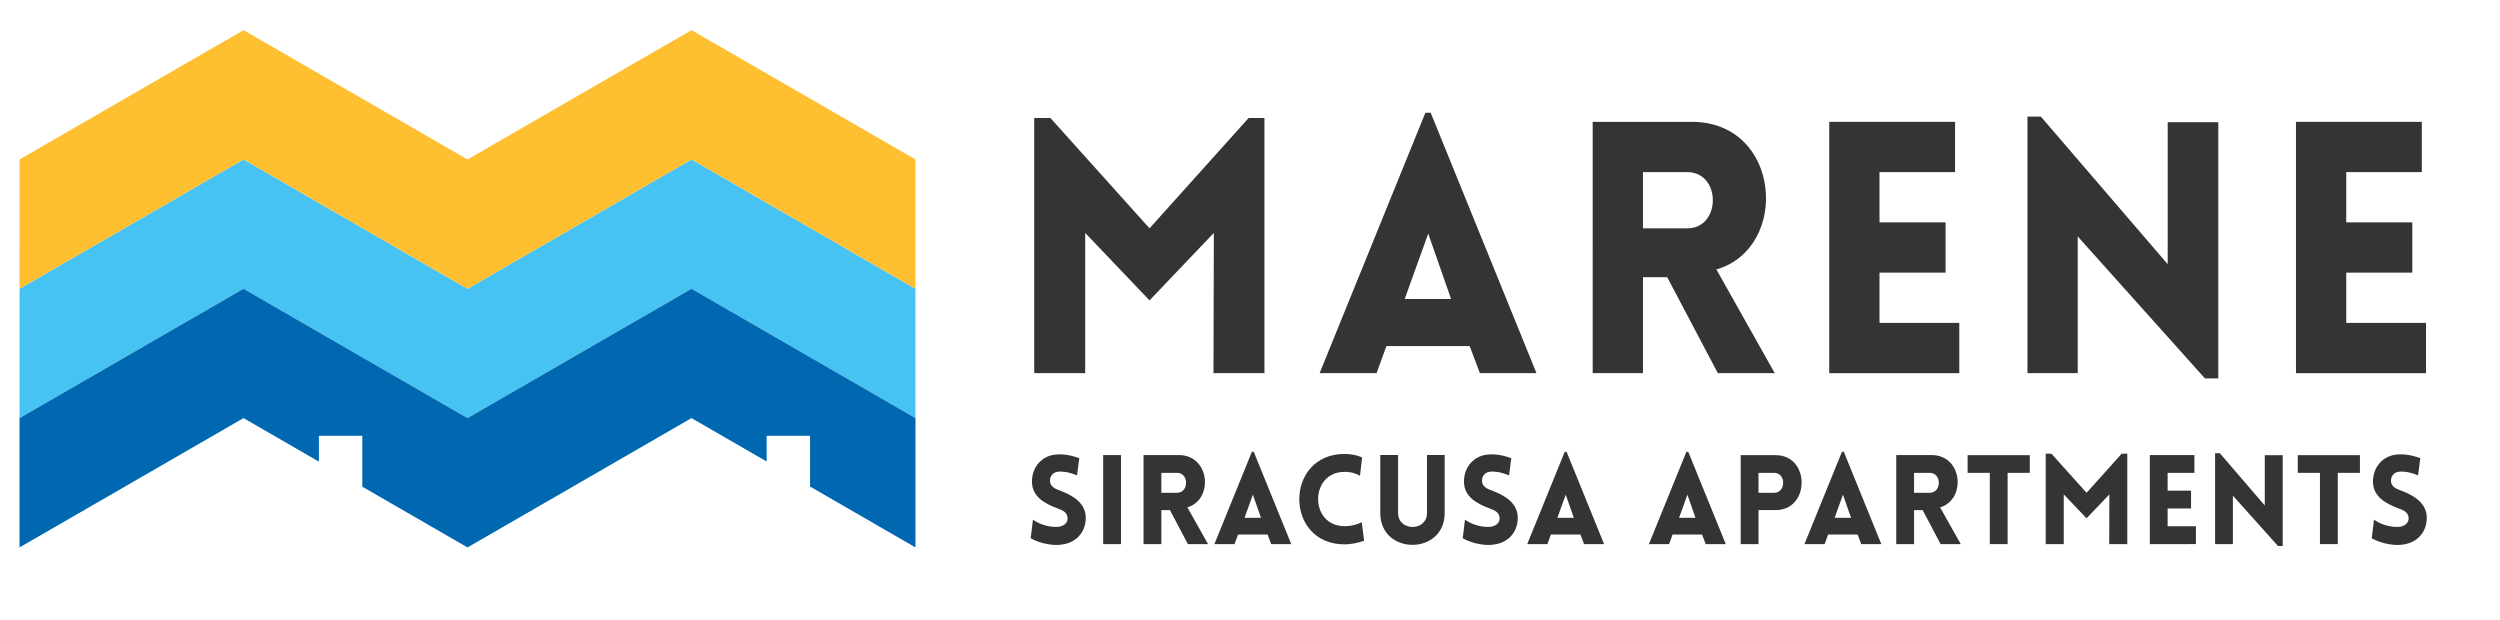 <?xml version="1.0" encoding="utf-8"?>
<!-- Generator: Adobe Illustrator 16.0.0, SVG Export Plug-In . SVG Version: 6.00 Build 0)  -->
<!DOCTYPE svg PUBLIC "-//W3C//DTD SVG 1.1//EN" "http://www.w3.org/Graphics/SVG/1.1/DTD/svg11.dtd">
<svg version="1.1" id="Livello_1" xmlns="http://www.w3.org/2000/svg" xmlns:xlink="http://www.w3.org/1999/xlink" x="0px" y="0px"
	 width="384.333px" height="95.333px" viewBox="0 0 384.333 95.333" enable-background="new 0 0 384.333 95.333"
	 xml:space="preserve">
<g id="Livello_1_1_" display="none">
	<g display="inline">
		<path fill="#FD8200" d="M85.333,72.209l1.924-3.455l0.009-0.014c0-0.009,0-0.015,0.011-0.023c0.016-0.035,0.034-0.067,0.06-0.12
			l22.003-39.599c1.059-1.906,3.067-3.095,5.244-3.095h11.577c1.416,0,2.309,1.527,1.622,2.757l-8.206,14.77l-4.819,8.688
			l-2.297,4.139l-8.864,15.955H85.333V72.209z"/>
		<path fill="#42A9E2" d="M106.914,72.209l1.924-3.455l0.012-0.014c0-0.009,0-0.015,0.009-0.023c0.015-0.035,0.031-0.067,0.06-0.12
			l22.002-39.599c1.058-1.906,3.069-3.095,5.246-3.095h11.576c1.415,0,2.308,1.527,1.623,2.757l-8.205,14.77l-4.821,8.688
			l-2.297,4.139l-8.864,15.955h-18.265V72.209z"/>
		<path fill="#0068B1" d="M128.496,72.209l1.924-3.455l0.01-0.014c0-0.009,0-0.015,0.01-0.023c0.014-0.035,0.033-0.067,0.06-0.12
			l22-39.599c1.059-1.906,3.069-3.095,5.246-3.095h11.576c1.416,0,2.309,1.527,1.625,2.757l-8.205,14.77l-4.821,8.688l-2.299,4.139
			l-8.864,15.955h-18.262V72.209z"/>
		<path fill="#0068B1" d="M169.466,52.118l1.812,3.262h18.269l-14.661-26.38c-1.056-1.906-3.069-3.095-5.244-3.095h-11.576
			c-1.416,0-2.308,1.527-1.624,2.757l8.204,14.77L169.466,52.118z"/>
		<rect x="160.573" y="66.2" fill="#0068B1" width="5.966" height="6.012"/>
	</g>
	<g display="inline">
		<path fill="#343333" d="M234.125,26.216c0.545,0.157,0.987,0.465,1.332,0.923c0.344,0.443,0.516,0.952,0.516,1.524v25.798
			c0,0.701-0.243,1.297-0.729,1.783c-0.502,0.5-1.104,0.748-1.805,0.748s-1.302-0.248-1.807-0.748
			c-0.485-0.486-0.729-1.082-0.729-1.783V37.763l-8.011,13.221v0.022l-0.021,0.02l-0.021,0.023l-0.021,0.02
			c-0.041,0.072-0.07,0.124-0.084,0.152l-0.065,0.086c-0.058,0.059-0.093,0.092-0.106,0.105s-0.041,0.043-0.086,0.086
			c-0.043,0.043-0.072,0.07-0.085,0.086c-0.028,0.028-0.071,0.065-0.129,0.108l-0.065,0.063c-0.043,0.027-0.094,0.057-0.147,0.084
			c0,0.015-0.009,0.022-0.022,0.022l-0.021,0.021h-0.023c-0.029,0.029-0.08,0.059-0.147,0.086c-0.06,0.027-0.08,0.045-0.065,0.045
			c-0.015,0-0.058,0.013-0.13,0.041c-0.329,0.145-0.672,0.21-1.03,0.195h-0.043c0.029,0,0-0.01-0.086-0.023
			c-0.187-0.014-0.373-0.049-0.558-0.105c-0.071-0.014-0.101-0.021-0.086-0.021c0.028,0.014,0,0.009-0.085-0.02
			c-0.071-0.029-0.123-0.054-0.151-0.065c0.015,0,0-0.017-0.043-0.045c-0.071-0.027-0.128-0.058-0.171-0.085h-0.02l-0.023-0.021
			l-0.02-0.021c-0.061-0.028-0.109-0.063-0.151-0.105c0,0.014-0.022,0-0.065-0.043c-0.059-0.043-0.102-0.08-0.129-0.109
			c-0.015-0.015-0.044-0.043-0.086-0.086c-0.043-0.041-0.072-0.072-0.086-0.084c-0.015-0.029-0.048-0.063-0.105-0.106
			c-0.028-0.042-0.043-0.072-0.043-0.086c-0.028-0.028-0.065-0.08-0.108-0.152l-0.021-0.021c0-0.014-0.008-0.022-0.022-0.022v-0.021
			c0-0.014-0.005-0.021-0.021-0.021l-7.99-13.221v16.699c0,0.699-0.248,1.295-0.75,1.783c-0.504,0.5-1.104,0.748-1.805,0.748
			c-0.701,0-1.297-0.248-1.783-0.748c-0.5-0.488-0.75-1.084-0.75-1.783v-25.8c0-0.572,0.172-1.081,0.516-1.524
			c0.343-0.458,0.793-0.766,1.354-0.923c0.545-0.143,1.08-0.114,1.608,0.086c0.528,0.214,0.947,0.565,1.248,1.051l10.565,17.449
			l10.565-17.449c0.286-0.486,0.692-0.837,1.224-1.051c0.53-0.2,0.795-0.301,0.795-0.301S233.568,26.073,234.125,26.216z"/>
		<path fill="#343333" d="M243.856,56.801c-0.645-0.27-1.104-0.729-1.374-1.373c-0.257-0.645-0.257-1.288,0-1.932l2.729-6.548
			v-0.021l7.904-19.06c0.023-0.072,0.062-0.143,0.104-0.215l0.044-0.107c0.042-0.058,0.071-0.094,0.085-0.107
			c0-0.015,0.023-0.05,0.066-0.107c0.043-0.043,0.071-0.071,0.086-0.085c0-0.015,0.021-0.043,0.062-0.086
			c0.058-0.058,0.085-0.093,0.085-0.108c0.016-0.014,0.044-0.035,0.088-0.064c0.055-0.058,0.094-0.085,0.107-0.085
			c-0.014,0,0.015-0.022,0.087-0.065c0.058-0.042,0.091-0.071,0.104-0.085l0.086-0.064c0.071-0.043,0.115-0.065,0.129-0.065
			c0.028-0.014,0.08-0.036,0.15-0.064c0.072-0.043,0.094-0.057,0.062-0.043c-0.026,0.015,0,0,0.086-0.042
			c0.072-0.015,0.125-0.029,0.152-0.043c0.014,0,0.062-0.014,0.149-0.043l0.086-0.021c0.026,0,0.079-0.007,0.149-0.022l0.106-0.021
			c0.015,0,0.058,0,0.128,0c0.059,0,0.096,0,0.109,0c0.027,0,0.07,0,0.129,0h0.128l0.13,0.021l0.107,0.022
			c0.029,0,0.076,0.014,0.148,0.043c0.088,0.015,0.114,0.021,0.088,0.021c0.17,0.043,0.326,0.108,0.471,0.193
			c-0.014-0.014,0.016,0,0.086,0.043c0.072,0.042,0.115,0.071,0.129,0.086l0.087,0.064c0.058,0.042,0.095,0.071,0.106,0.086
			c0.016,0,0.045,0.021,0.088,0.064c0.043,0.042,0.078,0.071,0.104,0.085c0,0.015,0.022,0.043,0.065,0.086
			c0.058,0.058,0.084,0.093,0.084,0.108l0.063,0.085c0.058,0.057,0.087,0.093,0.087,0.107s0.022,0.05,0.065,0.107
			c0.043,0.057,0.063,0.093,0.063,0.107c0.043,0.072,0.078,0.143,0.108,0.215l7.903,19.06v0.021l2.727,6.547
			c0.258,0.645,0.258,1.287,0,1.933c-0.273,0.644-0.732,1.103-1.376,1.374c-0.313,0.128-0.636,0.189-0.965,0.189
			c-1.134,0-1.91-0.52-2.341-1.563l-2.063-4.979h-12.433l-2.062,4.979c-0.429,1.045-1.211,1.563-2.341,1.563
			c-0.33,0-0.495,0-0.495,0S244.17,56.93,243.856,56.801z M259.577,45.403l-4.145-9.959l-4.124,9.959H259.577z"/>
		<path fill="#343333" d="M295.056,35.125c0,1.889-0.587,3.597-1.761,5.127c-1.133,1.518-2.623,2.599-4.469,3.243l4.875,9.873
			c0.301,0.614,0.338,1.25,0.108,1.908c-0.215,0.658-0.64,1.145-1.269,1.46c-0.356,0.173-0.729,0.257-1.117,0.257
			c-1.047,0-1.797-0.472-2.254-1.416l-5.692-11.522h-4.356V54.29c0,0.687-0.252,1.281-0.752,1.782
			c-0.488,0.487-1.084,0.729-1.785,0.729c-0.687,0-1.28-0.242-1.782-0.729c-0.486-0.501-0.728-1.097-0.728-1.782V28.706
			c0-0.701,0.24-1.295,0.728-1.781c0.502-0.5,1.097-0.751,1.782-0.751h8.893c2.646,0,4.902,0.873,6.768,2.619
			C294.12,30.537,295.056,32.648,295.056,35.125z M285.65,39.007c1.202-0.042,2.231-0.435,3.093-1.18
			c0.844-0.758,1.266-1.659,1.266-2.703c0-1.088-0.443-2.012-1.332-2.771c-0.887-0.757-1.952-1.137-3.198-1.137h-6.354v7.79
			L285.65,39.007L285.65,39.007z"/>
		<path fill="#343333" d="M319.583,51.909c0.703,0,1.297,0.25,1.783,0.75c0.502,0.5,0.75,1.102,0.75,1.803s-0.248,1.297-0.75,1.783
			c-0.486,0.5-1.08,0.748-1.783,0.748h-15.547c-0.701,0-1.297-0.248-1.783-0.748c-0.5-0.486-0.752-1.082-0.752-1.783V28.727
			c0-0.715,0.252-1.316,0.752-1.802c0.486-0.5,1.082-0.751,1.783-0.751h0.021l15.526,0.043c0.703,0,1.304,0.25,1.804,0.751
			c0.485,0.501,0.729,1.102,0.729,1.803s-0.248,1.294-0.75,1.781c-0.486,0.5-1.08,0.751-1.783,0.751h-0.022l-12.97-0.042v7.791
			h9.365c0.701,0,1.301,0.243,1.803,0.729c0.5,0.5,0.752,1.102,0.752,1.803s-0.252,1.302-0.752,1.803
			c-0.502,0.486-1.102,0.73-1.803,0.73h-9.365v7.792H319.583z"/>
		<path fill="#343333" d="M348.448,56.028h-0.02v-0.021l-15.442-19.852v18.307c0,0.701-0.25,1.297-0.751,1.783
			c-0.488,0.5-1.08,0.748-1.781,0.748s-1.295-0.248-1.783-0.748c-0.5-0.486-0.752-1.082-0.752-1.783V28.749
			c0-0.544,0.156-1.03,0.472-1.46c0.313-0.443,0.729-0.751,1.249-0.923c0.5-0.187,1.016-0.2,1.544-0.042
			c0.517,0.157,0.937,0.451,1.269,0.879l15.439,19.874V28.749c0-0.702,0.242-1.296,0.729-1.782c0.502-0.501,1.104-0.751,1.807-0.751
			c0.699,0,1.294,0.25,1.783,0.751c0.5,0.486,0.748,1.08,0.748,1.782v25.755c0,0.027-0.004,0.07-0.02,0.127c0,0.059,0,0.095,0,0.109
			c0,0.027-0.01,0.071-0.023,0.129c0,0.057-0.006,0.1-0.019,0.129l-0.024,0.105c-0.015,0.07-0.027,0.113-0.041,0.129
			c0,0.014-0.017,0.051-0.045,0.107c-0.014,0.058-0.029,0.101-0.041,0.127l-0.045,0.107l-0.062,0.109
			c-0.016,0.027-0.037,0.07-0.066,0.128l-0.062,0.062c-0.014,0.029-0.041,0.072-0.086,0.131l-0.065,0.084
			c-0.013,0.017-0.042,0.043-0.085,0.088c-0.043,0.057-0.072,0.086-0.086,0.086c0,0.013-0.029,0.043-0.087,0.086
			c-0.042,0.042-0.08,0.07-0.104,0.085c0.045-0.026,0.034-0.021-0.021,0.022l-0.021,0.021c-0.115,0.086-0.223,0.157-0.322,0.215
			h-0.022c-0.112,0.058-0.229,0.108-0.344,0.151c-0.058,0.029-0.071,0.033-0.042,0.021c-0.115,0.043-0.235,0.07-0.363,0.086
			l-0.064,0.021c-0.129,0.015-0.25,0.02-0.364,0.02c-0.087,0-0.181-0.005-0.281-0.02c0.028,0.015,0.015,0.015-0.042,0
			c-0.087-0.014-0.158-0.028-0.215-0.043c0.014,0.015-0.016,0.006-0.087-0.021c-0.07-0.016-0.128-0.029-0.171-0.043
			c-0.014,0-0.043-0.016-0.086-0.045c-0.071-0.013-0.129-0.033-0.172-0.062c-0.028,0-0.059-0.014-0.086-0.045
			c-0.059-0.026-0.108-0.049-0.15-0.064c-0.044-0.027-0.072-0.047-0.086-0.062c-0.045-0.027-0.094-0.065-0.15-0.108
			c-0.043-0.028-0.07-0.05-0.085-0.062c-0.071-0.058-0.137-0.115-0.194-0.172l-0.021-0.023V56.2
			c-0.058-0.059-0.085-0.086-0.085-0.086S348.491,56.084,348.448,56.028z"/>
		<path fill="#343333" d="M379.225,51.909c0.701,0,1.297,0.25,1.783,0.75c0.5,0.5,0.75,1.102,0.75,1.803s-0.25,1.297-0.75,1.783
			c-0.486,0.5-1.082,0.748-1.783,0.748h-15.549c-0.7,0-1.295-0.248-1.781-0.748c-0.501-0.486-0.753-1.082-0.753-1.783V28.727
			c0-0.715,0.252-1.316,0.753-1.802c0.486-0.5,1.081-0.751,1.781-0.751h0.021l15.527,0.043c0.701,0,1.303,0.25,1.803,0.751
			c0.487,0.501,0.73,1.102,0.73,1.803s-0.25,1.294-0.75,1.781c-0.486,0.5-1.081,0.751-1.783,0.751h-0.021l-12.97-0.042v7.791h9.363
			c0.7,0,1.302,0.243,1.803,0.729c0.5,0.5,0.753,1.102,0.753,1.803s-0.253,1.302-0.753,1.803c-0.501,0.486-1.103,0.73-1.803,0.73
			h-9.363v7.792H379.225z"/>
	</g>
	<line display="inline" fill="none" stroke="#FFFFFF" stroke-miterlimit="10" x1="160.55" y1="69.208" x2="166.561" y2="69.208"/>
	<line display="inline" fill="none" stroke="#FFFFFF" stroke-miterlimit="10" x1="163.556" y1="66.2" x2="163.556" y2="72.209"/>
	<g display="inline">
		<g>
			<path fill="#FD8200" d="M208.784,67.125c-1.187-0.014-2.082-0.34-2.685-0.981c-0.483-0.513-0.711-1.108-0.683-1.782
				c0.041-0.834,0.379-1.54,1.018-2.115c0.633-0.578,1.391-0.865,2.275-0.865c0.781,0,1.479,0.16,2.092,0.488
				c0.736,0.383,1.201,0.943,1.395,1.678c0.029,0.119,0.014,0.229-0.045,0.334c-0.064,0.104-0.156,0.17-0.273,0.199
				c-0.119,0.033-0.23,0.021-0.334-0.043c-0.104-0.062-0.17-0.149-0.201-0.269c-0.133-0.513-0.479-0.901-1.038-1.169
				c-0.464-0.227-0.996-0.34-1.595-0.34c-0.646,0-1.203,0.205-1.668,0.619c-0.465,0.416-0.711,0.925-0.742,1.523
				c-0.02,0.426,0.129,0.803,0.445,1.135c0.43,0.457,1.115,0.694,2.055,0.709c0.123,0.004,0.227,0.049,0.312,0.133
				c0.084,0.09,0.126,0.195,0.126,0.317c-0.005,0.118-0.05,0.22-0.133,0.306c-0.089,0.084-0.193,0.123-0.311,0.123H208.784z
				 M206.827,71.514c-0.736-0.391-1.203-0.952-1.395-1.688c-0.029-0.113-0.016-0.226,0.044-0.332
				c0.063-0.104,0.155-0.17,0.274-0.201c0.113-0.028,0.225-0.015,0.334,0.045c0.104,0.063,0.17,0.154,0.199,0.267
				c0.135,0.515,0.479,0.905,1.038,1.177c0.466,0.223,0.996,0.334,1.595,0.334c0.648,0,1.205-0.207,1.67-0.621
				c0.463-0.414,0.711-0.92,0.74-1.519c0.021-0.429-0.129-0.81-0.445-1.138c-0.43-0.461-1.114-0.695-2.053-0.713
				c-0.125,0-0.229-0.043-0.312-0.131c-0.084-0.09-0.126-0.193-0.126-0.312c0.004-0.124,0.051-0.228,0.141-0.312
				c0.085-0.084,0.188-0.125,0.312-0.125c1.187,0.019,2.082,0.351,2.685,0.99c0.483,0.508,0.71,1.1,0.675,1.776
				c-0.035,0.832-0.371,1.536-1.009,2.114c-0.632,0.576-1.392,0.865-2.276,0.865C208.136,71.995,207.439,71.833,206.827,71.514z"/>
			<path fill="#FD8200" d="M215.584,71.549c0,0.123-0.045,0.227-0.133,0.312c-0.084,0.089-0.188,0.134-0.312,0.134
				s-0.229-0.045-0.312-0.134c-0.089-0.085-0.134-0.188-0.134-0.312V61.86c0-0.124,0.044-0.227,0.134-0.312
				c0.084-0.088,0.188-0.133,0.312-0.133s0.227,0.045,0.312,0.133c0.088,0.086,0.133,0.188,0.133,0.312V71.549z"/>
			<path fill="#FD8200" d="M222.431,61.401c0.854,0,1.586,0.279,2.194,0.837c0.603,0.558,0.903,1.229,0.903,2.019
				c0,0.701-0.247,1.316-0.741,1.851c-0.483,0.526-1.095,0.849-1.83,0.961l2.112,4.3c0.054,0.106,0.062,0.219,0.022,0.332
				c-0.04,0.113-0.114,0.196-0.223,0.252c-0.061,0.028-0.123,0.045-0.192,0.045c-0.185,0-0.315-0.082-0.394-0.246l-2.291-4.638
				h-2.478v4.372c0,0.118-0.045,0.221-0.134,0.311c-0.084,0.084-0.188,0.127-0.312,0.127c-0.117,0-0.223-0.043-0.311-0.127
				c-0.084-0.09-0.127-0.191-0.127-0.311v-9.646c0-0.123,0.043-0.228,0.127-0.311c0.088-0.084,0.193-0.126,0.311-0.126
				L222.431,61.401L222.431,61.401z M224.655,64.256c0-0.549-0.217-1.014-0.652-1.397c-0.435-0.392-0.959-0.585-1.57-0.585h-2.915
				v3.958h2.966c0.604-0.01,1.115-0.206,1.535-0.593C224.442,65.254,224.655,64.793,224.655,64.256z"/>
			<path fill="#FD8200" d="M227.579,71.958c-0.115-0.045-0.192-0.123-0.238-0.237c-0.049-0.112-0.049-0.226,0-0.341l1.031-2.478
				v-0.007l3.004-7.229c0.01-0.024,0.021-0.051,0.037-0.082l0.03-0.028c0.015-0.021,0.024-0.031,0.029-0.036
				s0.019-0.016,0.036-0.031c0.025-0.02,0.035-0.025,0.031-0.021c0.049-0.032,0.101-0.055,0.155-0.065h0.037
				c0.029-0.005,0.047-0.008,0.052-0.008c0.004,0,0.021,0.003,0.045,0.008c0.029,0,0.043,0,0.037,0
				c0.059,0.011,0.113,0.033,0.163,0.065l0.03,0.021c0.02,0.021,0.031,0.031,0.037,0.031c0.005,0.005,0.016,0.018,0.029,0.036
				c0.021,0.026,0.029,0.034,0.029,0.028c0.016,0.031,0.028,0.058,0.038,0.082l3.002,7.229v0.007l1.032,2.478
				c0.05,0.115,0.05,0.229,0,0.341c-0.044,0.114-0.124,0.192-0.236,0.237c-0.056,0.024-0.111,0.037-0.173,0.037
				c-0.196,0-0.332-0.093-0.407-0.274l-0.918-2.203h-5.414l-0.92,2.203c-0.074,0.183-0.209,0.274-0.408,0.274
				c-0.06,0-0.088,0-0.088,0S227.633,71.982,227.579,71.958z M234.125,68.627l-2.342-5.637l-2.344,5.637H234.125z"/>
			<path fill="#FD8200" d="M242.92,71.995c-1.467,0-2.721-0.521-3.758-1.562c-1.045-1.036-1.565-2.286-1.565-3.75
				c0-1.47,0.521-2.724,1.565-3.759c1.037-1.041,2.291-1.562,3.758-1.562c1.213,0,2.295,0.367,3.25,1.103
				c0.099,0.074,0.154,0.174,0.17,0.297s-0.016,0.232-0.09,0.324c-0.072,0.101-0.174,0.156-0.297,0.172
				c-0.123,0.019-0.231-0.01-0.324-0.09c-0.797-0.606-1.7-0.91-2.709-0.91c-1.219,0-2.264,0.433-3.129,1.296
				c-0.865,0.862-1.297,1.903-1.297,3.129c0,1.219,0.432,2.259,1.297,3.121s1.91,1.295,3.129,1.295c1.147,0,2.146-0.384,2.988-1.146
				c0.09-0.084,0.196-0.125,0.319-0.119c0.124,0.006,0.228,0.055,0.312,0.147c0.084,0.089,0.125,0.194,0.119,0.317
				c-0.006,0.125-0.055,0.227-0.148,0.312C245.499,71.534,244.301,71.995,242.92,71.995z"/>
			<path fill="#FD8200" d="M255.575,61.409c0.118,0,0.223,0.043,0.312,0.127c0.084,0.082,0.124,0.188,0.124,0.31v6.518
				c0,1-0.354,1.856-1.066,2.567c-0.712,0.71-1.57,1.064-2.572,1.064c-1.006,0-1.861-0.354-2.574-1.064
				c-0.711-0.711-1.067-1.567-1.067-2.567v-6.518c0-0.122,0.043-0.228,0.126-0.31c0.084-0.084,0.188-0.127,0.312-0.127
				c0.117,0,0.219,0.043,0.304,0.127c0.083,0.082,0.127,0.188,0.127,0.31v6.518c0,0.765,0.271,1.415,0.813,1.952
				c0.539,0.543,1.192,0.814,1.959,0.814c0.76,0,1.412-0.271,1.957-0.814c0.545-0.537,0.814-1.188,0.814-1.952v-6.518
				c0-0.122,0.044-0.228,0.127-0.31C255.354,61.452,255.456,61.409,255.575,61.409z"/>
			<path fill="#FD8200" d="M261.938,67.125c-1.188-0.014-2.082-0.34-2.686-0.981c-0.483-0.513-0.711-1.108-0.683-1.782
				c0.04-0.834,0.38-1.54,1.017-2.115c0.633-0.578,1.392-0.865,2.276-0.865c0.78,0,1.478,0.16,2.091,0.488
				c0.737,0.383,1.202,0.943,1.396,1.678c0.028,0.119,0.014,0.229-0.046,0.334c-0.062,0.104-0.154,0.17-0.273,0.199
				c-0.117,0.033-0.229,0.021-0.333-0.043c-0.104-0.062-0.17-0.149-0.2-0.269c-0.134-0.513-0.479-0.901-1.037-1.169
				c-0.465-0.227-0.998-0.34-1.596-0.34c-0.648,0-1.205,0.205-1.669,0.619c-0.465,0.416-0.713,0.925-0.741,1.523
				c-0.021,0.426,0.129,0.803,0.444,1.135c0.431,0.457,1.116,0.694,2.056,0.709c0.123,0.004,0.227,0.049,0.312,0.133
				c0.083,0.09,0.126,0.195,0.126,0.317c-0.006,0.118-0.049,0.22-0.135,0.306c-0.088,0.084-0.191,0.123-0.312,0.123H261.938z
				 M259.98,71.514c-0.735-0.391-1.201-0.952-1.394-1.688c-0.031-0.113-0.017-0.226,0.043-0.332c0.064-0.104,0.154-0.17,0.273-0.201
				c0.114-0.028,0.227-0.015,0.335,0.045c0.103,0.063,0.171,0.154,0.201,0.267c0.133,0.515,0.478,0.905,1.037,1.177
				c0.464,0.223,0.995,0.334,1.595,0.334c0.646,0,1.202-0.207,1.668-0.621c0.465-0.414,0.711-0.92,0.741-1.519
				c0.021-0.429-0.127-0.81-0.444-1.138c-0.43-0.461-1.115-0.695-2.055-0.713c-0.123,0-0.229-0.043-0.311-0.131
				c-0.086-0.09-0.129-0.193-0.129-0.312c0.006-0.124,0.055-0.228,0.143-0.312c0.085-0.084,0.188-0.125,0.312-0.125
				c1.186,0.019,2.08,0.351,2.684,0.99c0.484,0.508,0.71,1.1,0.675,1.776c-0.034,0.832-0.37,1.536-1.008,2.114
				c-0.634,0.576-1.394,0.865-2.276,0.865C261.29,71.995,260.592,71.833,259.98,71.514z"/>
			<path fill="#FD8200" d="M267.575,71.958c-0.113-0.045-0.191-0.123-0.236-0.237c-0.051-0.112-0.051-0.226,0-0.341l1.031-2.478
				v-0.007l3.002-7.229c0.01-0.024,0.021-0.051,0.037-0.082l0.03-0.028c0.015-0.021,0.022-0.031,0.028-0.036
				c0.005-0.005,0.018-0.016,0.037-0.031c0.024-0.02,0.035-0.025,0.029-0.021c0.051-0.032,0.103-0.055,0.155-0.065h0.038
				c0.027-0.005,0.046-0.008,0.052-0.008c0.005,0,0.021,0.003,0.044,0.008c0.03,0,0.043,0,0.037,0
				c0.061,0.011,0.114,0.033,0.162,0.065l0.031,0.021c0.02,0.021,0.031,0.031,0.037,0.031c0.005,0.005,0.014,0.018,0.029,0.036
				c0.02,0.026,0.029,0.034,0.029,0.028c0.014,0.031,0.025,0.058,0.037,0.082l3.003,7.229v0.007l1.03,2.478
				c0.049,0.115,0.049,0.229,0,0.341c-0.045,0.114-0.125,0.192-0.238,0.237c-0.055,0.024-0.109,0.037-0.169,0.037
				c-0.198,0-0.334-0.093-0.409-0.274l-0.919-2.203h-5.413l-0.92,2.203c-0.074,0.183-0.211,0.274-0.408,0.274
				c-0.059,0-0.089,0-0.089,0S267.629,71.982,267.575,71.958z M274.122,68.627l-2.342-5.637l-2.344,5.637H274.122z"/>
			<path fill="#FD8200" d="M285.458,71.958c-0.115-0.045-0.193-0.123-0.237-0.237c-0.05-0.112-0.05-0.226,0-0.341l1.03-2.478v-0.007
				l3.004-7.229c0.01-0.024,0.021-0.051,0.037-0.082l0.028-0.028c0.017-0.021,0.024-0.031,0.03-0.036
				c0.004-0.005,0.018-0.016,0.035-0.031c0.025-0.02,0.035-0.025,0.031-0.021c0.049-0.032,0.102-0.055,0.154-0.065h0.038
				c0.029-0.005,0.046-0.008,0.052-0.008s0.021,0.003,0.045,0.008c0.029,0,0.041,0,0.037,0c0.059,0.011,0.112,0.033,0.162,0.065
				l0.029,0.021c0.021,0.021,0.033,0.031,0.038,0.031c0.005,0.005,0.014,0.018,0.028,0.036c0.021,0.026,0.03,0.034,0.03,0.028
				c0.015,0.031,0.025,0.058,0.036,0.082l3.004,7.229v0.007l1.03,2.478c0.049,0.115,0.049,0.229,0,0.341
				c-0.044,0.114-0.123,0.192-0.237,0.237c-0.055,0.024-0.111,0.037-0.17,0.037c-0.197,0-0.333-0.093-0.408-0.274l-0.921-2.203
				h-5.413l-0.918,2.203c-0.074,0.183-0.212,0.274-0.408,0.274c-0.061,0-0.09,0-0.09,0S285.51,71.982,285.458,71.958z
				 M292.004,68.627l-2.344-5.637l-2.344,5.637H292.004z"/>
			<path fill="#FD8200" d="M299.924,61.379c0.865,0,1.604,0.283,2.219,0.85c0.607,0.562,0.913,1.241,0.913,2.034
				c0,0.766-0.289,1.426-0.86,1.983c-0.574,0.553-1.271,0.851-2.093,0.896c-0.026,0-0.049,0-0.06,0h-0.088
				c-0.011,0.006-0.021,0.008-0.031,0.008c0.017,0,0.01-0.002-0.021-0.008h-2.914v4.407c0,0.123-0.045,0.227-0.133,0.312
				c-0.083,0.089-0.188,0.134-0.312,0.134c-0.123,0-0.229-0.045-0.312-0.134c-0.088-0.085-0.133-0.188-0.133-0.312v-9.728
				c0-0.124,0.045-0.227,0.133-0.31c0.084-0.092,0.188-0.135,0.312-0.135h3.381V61.379z M299.985,66.26
				c0.604-0.014,1.116-0.215,1.542-0.6c0.431-0.39,0.646-0.854,0.646-1.397c0-0.554-0.219-1.022-0.659-1.413
				c-0.441-0.391-0.97-0.584-1.589-0.584h-2.937v3.994H299.985z"/>
			<path fill="#FD8200" d="M304.946,71.958c-0.111-0.045-0.191-0.123-0.236-0.237c-0.049-0.112-0.049-0.226,0-0.341l1.031-2.478
				v-0.007l3.004-7.229c0.01-0.024,0.021-0.051,0.037-0.082l0.028-0.028c0.017-0.021,0.024-0.031,0.03-0.036
				c0.004-0.005,0.016-0.016,0.037-0.031c0.023-0.02,0.033-0.025,0.027-0.021c0.051-0.032,0.104-0.055,0.157-0.065h0.036
				c0.029-0.005,0.047-0.008,0.052-0.008s0.021,0.003,0.046,0.008c0.027,0,0.043,0,0.037,0c0.059,0.011,0.112,0.033,0.162,0.065
				l0.029,0.021c0.02,0.021,0.033,0.031,0.037,0.031c0.004,0.005,0.015,0.018,0.029,0.036c0.021,0.026,0.03,0.034,0.03,0.028
				c0.013,0.031,0.026,0.058,0.036,0.082l3.004,7.229v0.007l1.029,2.478c0.05,0.115,0.05,0.229,0,0.341
				c-0.043,0.114-0.123,0.192-0.236,0.237c-0.057,0.024-0.111,0.037-0.171,0.037c-0.197,0-0.333-0.093-0.407-0.274l-0.92-2.203
				h-5.413l-0.919,2.203c-0.072,0.183-0.212,0.274-0.408,0.274c-0.061,0-0.089,0-0.089,0S305,71.982,304.946,71.958z
				 M311.495,68.627l-2.344-5.637l-2.343,5.637H311.495z"/>
			<path fill="#FD8200" d="M319.377,61.401c0.856,0,1.588,0.279,2.197,0.837c0.602,0.558,0.902,1.229,0.902,2.019
				c0,0.701-0.246,1.316-0.741,1.851c-0.483,0.526-1.096,0.849-1.831,0.961l2.113,4.3c0.055,0.106,0.062,0.219,0.021,0.332
				c-0.039,0.113-0.112,0.196-0.224,0.252c-0.06,0.028-0.123,0.045-0.192,0.045c-0.183,0-0.312-0.082-0.392-0.246l-2.292-4.638
				h-2.479v4.372c0,0.118-0.045,0.221-0.131,0.311c-0.086,0.084-0.189,0.127-0.313,0.127c-0.117,0-0.222-0.043-0.312-0.127
				c-0.082-0.09-0.125-0.191-0.125-0.311v-9.646c0-0.123,0.043-0.228,0.125-0.311c0.09-0.084,0.193-0.126,0.312-0.126
				L319.377,61.401L319.377,61.401z M321.604,64.256c0-0.549-0.218-1.014-0.652-1.397c-0.437-0.392-0.959-0.585-1.572-0.585h-2.914
				v3.958h2.968c0.603-0.01,1.114-0.206,1.534-0.593C321.391,65.254,321.604,64.793,321.604,64.256z"/>
			<path fill="#FD8200" d="M327.217,62.266h-2.93c-0.123,0-0.229-0.042-0.318-0.125c-0.082-0.084-0.125-0.188-0.125-0.312
				c0-0.123,0.043-0.226,0.125-0.31c0.09-0.089,0.195-0.134,0.318-0.134h6.742c0.123,0,0.227,0.045,0.312,0.134
				c0.088,0.084,0.132,0.187,0.132,0.31c0,0.125-0.044,0.229-0.132,0.312c-0.086,0.083-0.188,0.125-0.312,0.125h-2.93v9.283
				c0,0.123-0.042,0.229-0.126,0.318c-0.091,0.084-0.195,0.127-0.319,0.127c-0.119,0-0.222-0.043-0.311-0.127
				c-0.086-0.089-0.127-0.195-0.127-0.318V62.266L327.217,62.266z"/>
			<path fill="#FD8200" d="M334.071,71.549c0,0.123-0.042,0.229-0.123,0.318c-0.091,0.084-0.195,0.127-0.312,0.127
				c-0.124,0-0.229-0.043-0.318-0.127c-0.085-0.089-0.126-0.195-0.126-0.318v-9.697c0-0.223,0.106-0.363,0.326-0.421
				c0.211-0.06,0.378,0.008,0.497,0.198l4.419,7.287l4.42-7.287c0.118-0.19,0.283-0.258,0.496-0.198
				c0.217,0.058,0.327,0.198,0.327,0.421v9.697c0,0.123-0.047,0.229-0.135,0.318c-0.084,0.084-0.188,0.127-0.312,0.127
				c-0.119,0-0.224-0.043-0.312-0.127c-0.084-0.089-0.127-0.195-0.127-0.318v-8.114l-3.982,6.562l-0.006,0.008v0.009
				c-0.01,0.009-0.021,0.021-0.029,0.036c-0.016,0.016-0.025,0.025-0.029,0.029c-0.012,0.01-0.021,0.02-0.029,0.029
				c-0.016,0.01-0.028,0.021-0.039,0.029c-0.022,0.015-0.027,0.018-0.014,0.007c0.004-0.005-0.002-0.002-0.022,0.008
				c-0.015,0.011-0.03,0.017-0.044,0.022c-0.01,0.005-0.021,0.011-0.037,0.016s-0.029,0.008-0.044,0.008
				c-0.011,0.004-0.024,0.006-0.038,0.006c-0.014,0.006-0.027,0.008-0.044,0.008s-0.029-0.002-0.044-0.008
				c-0.016,0-0.028-0.002-0.039-0.006c-0.014,0-0.028-0.003-0.043-0.008c-0.016-0.005-0.027-0.011-0.037-0.016
				c-0.016-0.006-0.029-0.014-0.045-0.022c-0.006,0-0.01,0-0.016,0c0-0.005-0.002-0.008-0.006-0.008
				c0.014,0.011,0.008,0.008-0.017-0.007c-0.011-0.01-0.021-0.02-0.038-0.029c-0.008-0.011-0.02-0.021-0.027-0.029
				c-0.011-0.011-0.021-0.02-0.029-0.029c-0.012-0.016-0.021-0.027-0.031-0.036v-0.009l-0.007-0.008l-3.982-6.562L334.071,71.549
				L334.071,71.549z"/>
			<path fill="#FD8200" d="M347.131,71.995c-0.123,0-0.229-0.045-0.312-0.134c-0.09-0.085-0.135-0.188-0.135-0.312v-9.734
				c0-0.123,0.045-0.227,0.135-0.311c0.09-0.094,0.193-0.139,0.312-0.133l5.888,0.014c0.124,0,0.228,0.046,0.312,0.135
				c0.088,0.089,0.135,0.189,0.135,0.311c0,0.123-0.047,0.229-0.135,0.317c-0.084,0.084-0.188,0.126-0.312,0.126l-5.442-0.016v3.979
				h4.07c0.124,0,0.227,0.046,0.311,0.134c0.09,0.084,0.136,0.188,0.136,0.312s-0.046,0.226-0.136,0.312
				c-0.084,0.088-0.187,0.131-0.311,0.131h-4.07v3.982h5.442c0.124,0,0.228,0.042,0.312,0.133c0.088,0.084,0.135,0.188,0.135,0.309
				c0,0.125-0.047,0.228-0.135,0.312c-0.084,0.09-0.188,0.135-0.312,0.135h-5.888V71.995z"/>
			<path fill="#FD8200" d="M363.402,71.836l-0.008-0.006l-0.007-0.008l-6.787-8.722v8.446c0,0.125-0.042,0.228-0.133,0.312
				c-0.084,0.09-0.188,0.135-0.311,0.135c-0.125,0-0.229-0.045-0.312-0.135c-0.088-0.085-0.133-0.188-0.133-0.312v-9.74
				c0-0.213,0.099-0.354,0.297-0.422c0.203-0.067,0.367-0.021,0.496,0.148l6.793,8.721v-8.447c0-0.123,0.043-0.227,0.127-0.311
				c0.089-0.09,0.191-0.135,0.311-0.135c0.124,0,0.23,0.045,0.32,0.135c0.084,0.084,0.126,0.188,0.126,0.311v9.74
				c0-0.008,0,0,0,0.031c0,0.014-0.002,0.029-0.009,0.043c0,0.01-0.004,0.022-0.008,0.039c-0.006,0.02-0.01,0.032-0.016,0.043
				c-0.004,0.012-0.01,0.022-0.014,0.037c-0.006,0.016-0.014,0.026-0.021,0.037c-0.006,0.01-0.015,0.021-0.023,0.036
				c-0.01,0.015-0.021,0.026-0.027,0.039c-0.006,0.005-0.018,0.015-0.031,0.028c-0.023,0.019-0.031,0.023-0.021,0.014
				c0.01-0.005,0.005,0-0.014,0.016c-0.006,0.006-0.015,0.012-0.022,0.016c-0.017,0.01-0.029,0.018-0.046,0.021
				c-0.01,0.006-0.02,0.01-0.029,0.014c-0.016,0.006-0.031,0.012-0.051,0.017c-0.016,0.004-0.025,0.008-0.03,0.008
				c-0.03,0.005-0.057,0.009-0.082,0.009c-0.028,0-0.06-0.004-0.088-0.009l-0.03-0.008c-0.025-0.011-0.043-0.019-0.059-0.022
				c-0.006-0.004-0.016-0.012-0.03-0.021c-0.019-0.011-0.038-0.021-0.053-0.03c-0.005-0.005-0.017-0.013-0.029-0.021
				c-0.015-0.014-0.021-0.021-0.021-0.021S363.417,71.855,363.402,71.836z"/>
			<path fill="#FD8200" d="M369.358,62.266h-2.93c-0.124,0-0.229-0.042-0.319-0.125c-0.083-0.084-0.123-0.188-0.123-0.312
				c0-0.123,0.04-0.226,0.123-0.31c0.091-0.089,0.195-0.134,0.319-0.134h6.742c0.123,0,0.226,0.045,0.312,0.134
				c0.088,0.084,0.134,0.187,0.134,0.31c0,0.125-0.046,0.229-0.134,0.312c-0.086,0.083-0.188,0.125-0.312,0.125h-2.932v9.283
				c0,0.123-0.041,0.229-0.125,0.318c-0.089,0.084-0.195,0.127-0.318,0.127c-0.118,0-0.223-0.043-0.312-0.127
				c-0.083-0.089-0.126-0.195-0.126-0.318V62.266z"/>
			<path fill="#FD8200" d="M378.333,67.125c-1.187-0.014-2.08-0.34-2.685-0.981c-0.483-0.513-0.712-1.108-0.683-1.782
				c0.039-0.834,0.379-1.54,1.017-2.115c0.632-0.578,1.392-0.865,2.276-0.865c0.781,0,1.478,0.16,2.091,0.488
				c0.735,0.383,1.202,0.943,1.396,1.678c0.028,0.119,0.014,0.229-0.045,0.334c-0.066,0.104-0.154,0.17-0.273,0.199
				c-0.119,0.033-0.23,0.021-0.336-0.043c-0.103-0.062-0.17-0.149-0.199-0.269c-0.133-0.513-0.479-0.901-1.038-1.169
				c-0.464-0.227-0.996-0.34-1.595-0.34c-0.647,0-1.203,0.205-1.668,0.619c-0.465,0.416-0.713,0.925-0.74,1.523
				c-0.021,0.426,0.127,0.803,0.443,1.135c0.43,0.457,1.115,0.694,2.055,0.709c0.125,0.004,0.229,0.049,0.312,0.133
				c0.082,0.09,0.125,0.195,0.125,0.317c-0.005,0.118-0.051,0.22-0.134,0.306c-0.09,0.084-0.192,0.123-0.312,0.123H378.333z
				 M376.375,71.514c-0.737-0.391-1.203-0.952-1.396-1.688c-0.03-0.113-0.015-0.226,0.045-0.332c0.063-0.104,0.155-0.17,0.274-0.201
				c0.113-0.028,0.224-0.015,0.332,0.045c0.104,0.063,0.171,0.154,0.201,0.267c0.135,0.515,0.479,0.905,1.037,1.177
				c0.465,0.223,0.998,0.334,1.596,0.334c0.646,0,1.203-0.207,1.67-0.621c0.463-0.414,0.711-0.92,0.74-1.519
				c0.021-0.429-0.129-0.81-0.444-1.138c-0.431-0.461-1.114-0.695-2.056-0.713c-0.123,0-0.227-0.043-0.312-0.131
				c-0.083-0.09-0.127-0.193-0.127-0.312c0.005-0.124,0.054-0.228,0.144-0.312c0.082-0.084,0.188-0.125,0.311-0.125
				c1.188,0.019,2.081,0.351,2.686,0.99c0.483,0.508,0.709,1.1,0.676,1.776c-0.037,0.832-0.371,1.536-1.01,2.114
				c-0.635,0.576-1.393,0.865-2.275,0.865C377.684,71.995,376.987,71.833,376.375,71.514z"/>
		</g>
	</g>
</g>
<g id="Livello_2" display="none">
	<g display="inline">
		<path fill="#343433" d="M153.431,27.445l-14.175,18.9h-1.617l-13.863-18.962v31.645h-8.206v-43.52h9.449l13.616,18.714
			l13.616-18.714h9.388v43.52h-8.207L153.431,27.445L153.431,27.445z"/>
		<path fill="#343433" d="M197.452,28.315h7.272v30.65h-7.149l-0.373-4.477c-1.74,3.604-6.529,5.346-9.947,5.408
			c-9.077,0.062-15.791-5.533-15.791-16.289c0-10.569,7.025-16.102,15.977-16.04c4.104,0,8.021,1.927,9.761,4.974L197.452,28.315z
			 M179.048,43.609c0,5.845,4.041,9.325,9.077,9.325c11.937,0,11.937-18.588,0-18.588C183.089,34.346,179.048,37.765,179.048,43.609
			z"/>
		<path fill="#343433" d="M221.885,28.315l0.561,3.543c2.362-3.792,5.533-4.351,8.641-4.351c3.172,0,6.219,1.243,7.897,2.922
			l-3.421,6.59c-1.555-1.305-2.984-1.99-5.471-1.99c-3.979,0-7.646,2.115-7.646,7.772v16.165h-7.585v-30.65H221.885z"/>
		<path fill="#343433" d="M252.042,46.345c0.496,3.792,3.791,6.528,9.139,6.528c2.797,0,6.466-1.06,8.205-2.86l4.85,4.786
			c-3.23,3.357-8.518,4.976-13.18,4.976c-10.568,0-16.85-6.528-16.85-16.351c0-9.326,6.344-16.04,16.291-16.04
			c10.258,0,16.662,6.341,15.48,18.962L252.042,46.345L252.042,46.345z M268.702,40.066c-0.496-3.979-3.604-5.969-7.959-5.969
			c-4.102,0-7.459,1.99-8.58,5.969H268.702z"/>
		<path fill="#343433" d="M308.122,58.965V42.924c0-4.662-2.553-8.206-7.399-8.206c-4.661,0-7.834,3.917-7.834,8.58v15.667h-7.522
			V28.253h6.776l0.499,4.165c3.109-3.046,6.216-4.6,10.07-4.6c7.211,0,12.994,5.409,12.994,15.046v16.101H308.122L308.122,58.965z"
			/>
		<path fill="#343433" d="M332.431,46.345c0.498,3.792,3.792,6.528,9.141,6.528c2.798,0,6.466-1.06,8.206-2.86l4.848,4.786
			c-3.231,3.357-8.517,4.976-13.181,4.976c-10.567,0-16.847-6.528-16.847-16.351c0-9.326,6.34-16.04,16.287-16.04
			c10.259,0,16.662,6.341,15.48,18.962L332.431,46.345L332.431,46.345z M349.09,40.066c-0.495-3.979-3.604-5.969-7.955-5.969
			c-4.104,0-7.463,1.99-8.58,5.969H349.09z"/>
	</g>
	<g display="inline">
		<path fill="#5D5D5D" d="M124.715,70.901c-1.207-1.938-3.147-2.225-5.015-2.246c-1.94,0-5.016,0.709-5.016,3.357
			c0,2.105,2.271,2.604,5.063,3.125c3.193,0.613,6.506,1.183,6.506,4.753c-0.024,3.739-3.785,4.638-6.553,4.638
			c-2.579,0-5.513-1.062-6.79-3.595l1.135-0.569c1.017,2.012,3.62,3.004,5.654,3.004c2.034,0,5.275-0.568,5.275-3.5
			c0.023-2.484-2.721-3.029-5.441-3.548c-3.028-0.592-6.127-1.207-6.127-4.26c-0.07-3.502,3.573-4.588,6.293-4.588
			c2.366,0,4.424,0.377,6.056,2.813L124.715,70.901z"/>
		<path fill="#5D5D5D" d="M130.751,68.772c0,1.229-1.869,1.229-1.869,0C128.882,67.542,130.751,67.542,130.751,68.772z
			 M129.214,72.534v11.734h1.159V72.534H129.214z"/>
		<path fill="#5D5D5D" d="M135.248,72.581l0.048,2.084c0.733-1.586,2.389-2.203,3.879-2.203c0.875-0.021,1.726,0.215,2.508,0.688
			l-0.521,0.946c-0.615-0.38-1.301-0.546-1.987-0.546c-2.177,0.025-3.856,1.773-3.856,3.906v6.812h-1.159V72.581H135.248z"/>
		<path fill="#5D5D5D" d="M155.146,72.581c0,3.904,0,7.783,0,11.688h-1.161v-2.483c-1.135,1.82-2.885,2.672-4.778,2.672
			c-3.265,0-5.937-2.461-5.937-6.031c0-3.572,2.672-5.984,5.937-5.984c1.893,0,3.809,0.873,4.778,2.697v-2.557h1.161V72.581z
			 M144.429,78.424c0,2.934,2.13,4.896,4.779,4.896c6.506,0,6.506-9.771,0-9.771C146.559,73.549,144.429,75.491,144.429,78.424z"/>
		<path fill="#5D5D5D" d="M168.61,82.633c-1.183,1.184-2.721,1.753-4.259,1.753c-3.288,0-6.008-2.271-6.008-5.962
			s2.625-5.965,6.008-5.965c1.538,0,3.076,0.595,4.259,1.754l-0.758,0.732c-0.945-0.945-2.246-1.396-3.5-1.396
			c-2.648,0-4.872,1.729-4.872,4.875c0,3.146,2.224,4.871,4.872,4.871c1.254,0,2.531-0.496,3.478-1.441L168.61,82.633z"/>
		<path fill="#5D5D5D" d="M180.867,84.268v-2.107c-0.898,1.61-2.531,2.272-4.164,2.295c-3.123,0-5.276-1.914-5.276-5.154v-6.743
			h1.161v6.72c0,2.648,1.631,4.067,4.163,4.044c2.413-0.024,4.093-1.846,4.093-4.258v-6.506h1.159v11.711L180.867,84.268
			L180.867,84.268z"/>
		<path fill="#5D5D5D" d="M193.551,74.709c-1.183-1.041-2.342-1.229-3.643-1.229c-1.822-0.024-3.572,0.663-3.526,2.153
			c0.048,1.56,2.082,1.867,3.549,2.128c2.082,0.353,4.944,0.71,4.825,3.43c-0.07,2.579-2.743,3.265-4.801,3.265
			c-2.059,0-4.093-0.781-5.11-2.342l0.851-0.757c0.971,1.396,2.721,1.985,4.282,1.985c1.42,0,3.573-0.377,3.644-2.223
			c0.049-1.681-1.893-2.011-3.808-2.318c-2.272-0.377-4.52-0.805-4.543-3.145c-0.024-2.297,2.271-3.289,4.637-3.267
			c1.704,0,3.194,0.473,4.352,1.562L193.551,74.709z"/>
		<path fill="#5D5D5D" d="M209.049,72.581c0,3.904,0,7.783,0,11.688h-1.16v-2.483c-1.135,1.82-2.887,2.672-4.778,2.672
			c-3.266,0-5.938-2.461-5.938-6.031c0-3.572,2.674-5.984,5.938-5.984c1.892,0,3.808,0.873,4.778,2.697v-2.557h1.16V72.581z
			 M198.333,78.424c0,2.934,2.131,4.896,4.779,4.896c6.506,0,6.506-9.771,0-9.771C200.461,73.549,198.333,75.491,198.333,78.424z"/>
		<path fill="#5D5D5D" d="M233.043,84.268l-1.821-4.068h-9.888l-1.799,4.068h-1.373l7.428-16.561h1.396l7.428,16.561H233.043z
			 M230.725,79.015l-4.448-10.077l-4.446,10.077H230.725z"/>
		<path fill="#5D5D5D" d="M236.549,89.14v-16.56h1.135v2.768c0.925-1.773,2.792-2.934,5.062-2.934
			c3.172,0.119,5.678,2.248,5.678,6.01c0,3.927-2.647,6.058-5.938,6.058c-1.985,0-3.831-0.972-4.825-2.91v7.568H236.549z
			 M247.266,78.424c0-3.287-2.131-4.897-4.78-4.897c-2.72,0-4.729,2.06-4.729,4.923c0,2.861,2.058,4.918,4.729,4.918
			C245.135,83.368,247.266,81.711,247.266,78.424z"/>
		<path fill="#5D5D5D" d="M262.976,72.581c0,3.904,0,7.783,0,11.688h-1.158v-2.483c-1.135,1.82-2.886,2.672-4.78,2.672
			c-3.264,0-5.938-2.461-5.938-6.031c0-3.572,2.674-5.984,5.938-5.984c1.896,0,3.811,0.873,4.78,2.697v-2.557h1.158V72.581z
			 M252.26,78.424c0,2.934,2.128,4.896,4.777,4.896c6.506,0,6.506-9.771,0-9.771C254.388,73.549,252.26,75.491,252.26,78.424z"/>
		<path fill="#5D5D5D" d="M267.689,72.581l0.046,2.084c0.734-1.586,2.391-2.203,3.883-2.203c0.873-0.021,1.727,0.215,2.506,0.688
			l-0.521,0.946c-0.615-0.38-1.302-0.546-1.985-0.546c-2.178,0.025-3.857,1.773-3.857,3.906v6.812h-1.16V72.581H267.689z"/>
		<path fill="#5D5D5D" d="M279.756,69.056v3.524h3.975v0.969h-3.975v7.121c0,1.586,0.332,2.697,2.152,2.697
			c0.567,0,1.205-0.188,1.799-0.474l0.402,0.948c-0.734,0.353-1.469,0.59-2.201,0.59c-2.482,0-3.287-1.467-3.287-3.764v-7.119
			h-2.483v-0.971h2.483v-3.406L279.756,69.056z"/>
		<path fill="#5D5D5D" d="M304.198,84.268v-7.003c0-2.248-1.514-3.833-3.738-3.833c-2.224,0-3.76,1.656-3.76,3.904v6.932h-1.16
			v-6.932c0-2.248-1.537-3.881-3.762-3.881c-2.223,0-3.736,1.633-3.736,3.881v6.932h-1.16V72.581h1.088l0.023,1.94
			c0.805-1.537,2.295-2.179,3.809-2.179c1.773,0,3.644,0.807,4.33,2.888c0.709-1.917,2.531-2.888,4.328-2.888
			c2.863,0,4.896,2.012,4.896,4.923v7.003H304.198z"/>
		<path fill="#5D5D5D" d="M308.436,78.424c0-3.502,2.648-6.032,5.939-6.032c3.287,0,6.221,2.01,5.771,6.577H309.62
			c0.236,2.742,2.342,4.326,4.756,4.326c1.537,0,3.336-0.614,4.213-1.772l0.824,0.662c-1.135,1.489-3.168,2.248-5.037,2.248
			C311.084,84.433,308.436,82.139,308.436,78.424z M319.106,77.952c-0.023-2.886-1.917-4.494-4.73-4.494
			c-2.414,0-4.496,1.631-4.756,4.494H319.106z"/>
		<path fill="#5D5D5D" d="M324.763,72.581v2.084c0.899-1.609,2.532-2.271,4.163-2.295c3.123,0,5.275,1.916,5.275,5.156v6.742h-1.158
			v-6.719c0-2.649-1.633-4.068-4.164-4.047c-2.412,0.023-4.092,1.846-4.092,4.26v6.506h-1.158V72.581H324.763z"/>
		<path fill="#5D5D5D" d="M339.883,69.056v3.524h3.976v0.969h-3.976v7.121c0,1.586,0.332,2.697,2.154,2.697
			c0.567,0,1.207-0.188,1.799-0.474l0.4,0.948c-0.734,0.353-1.467,0.59-2.199,0.59c-2.484,0-3.287-1.467-3.287-3.764v-7.119h-2.485
			v-0.971h2.485v-3.406L339.883,69.056z"/>
		<path fill="#5D5D5D" d="M355.029,74.709c-1.183-1.041-2.343-1.229-3.644-1.229c-1.82-0.024-3.572,0.663-3.525,2.153
			c0.049,1.56,2.083,1.867,3.549,2.128c2.084,0.353,4.944,0.71,4.826,3.43c-0.07,2.579-2.742,3.265-4.802,3.265
			s-4.095-0.781-5.11-2.342l0.852-0.757c0.971,1.396,2.722,1.985,4.283,1.985c1.42,0,3.571-0.377,3.643-2.223
			c0.049-1.681-1.893-2.011-3.811-2.318c-2.271-0.377-4.518-0.805-4.541-3.145c-0.022-2.297,2.271-3.289,4.638-3.267
			c1.704,0,3.194,0.473,4.354,1.562L355.029,74.709z"/>
	</g>
	<g display="inline">
		
			<linearGradient id="SVGID_1_" gradientUnits="userSpaceOnUse" x1="319.942" y1="-217.882" x2="319.942" y2="-249.445" gradientTransform="matrix(-1 0 0 -1 352.035 -184.167)">
			<stop  offset="0" style="stop-color:#FAE639"/>
			<stop  offset="0.612" style="stop-color:#F6BD2B"/>
			<stop  offset="1" style="stop-color:#F3941F"/>
		</linearGradient>
		<circle fill="url(#SVGID_1_)" cx="32.093" cy="49.497" r="15.782"/>
		<path fill="#155080" d="M93.948,51.933c-3.136,21.672-21.763,38.321-44.311,38.321c-22.549,0-41.176-16.649-44.313-38.321H93.948z
			"/>
		<path fill="#569CD9" d="M94.677,48.209c-0.729,9.017-1.841,17.816-8.533,24.041c-11.004,0-65.038,19.851-76.543-5.287
			c6.169-6.922,27.889-4.844,45.344-6.438C72.529,58.933,85.881,53.713,94.677,48.209z"/>
		<path fill="#5AD3E8" d="M94.697,52.276c-2.281,8.541-6.938,16.083-13.248,21.948c-10.372,0-64.675,12.758-67.391-4.211
			c5.815-6.524,26.723-4.624,43.172-6.128C73.816,62.385,86.403,57.459,94.697,52.276z"/>
		<path fill="#343433" d="M63.279,91.262c21.419-6.365,34.747-28.943,31.047-48.105c0.065,0.75,0.065,1.534,0.065,2.351
			c0,19.944-13.049,36.847-31.112,42.618V91.262L63.279,91.262z"/>
		<path fill="#FEE3CC" d="M92.912,56.952c-2.16,8.219-6.583,15.463-12.574,21.108c-9.848,0-51.997,3.196-63.564-4.106
			c5.519-6.271,24.96-4.392,40.577-5.838C73.095,66.672,85.047,61.939,92.912,56.952z"/>
		<path fill="#FEE3CC" d="M84.164,73.954c-8.185,9.969-20.605,16.303-34.527,16.303c-13.897,0-26.313-6.334-34.527-16.303H84.164z"
			/>
		<path fill="#343433" d="M49.637,93.833c-26.688,0-48.328-21.641-48.328-48.326c0-13.236,5.301-25.249,13.922-33.967l4.456,0.692
			c-26.592,27.846-9.129,78.022,29.95,78.022c19.319,0,35.78-12.228,42.054-29.383C89.59,73.727,74.222,93.833,49.637,93.833z"/>
		<path fill="#343433" d="M45.598,51.933l13.558-11.726l7.883,5.866l11.337-8.763l11.488,9.329l4.452-3.482
			c0.659,2.85,0.722,5.925,0.531,8.776H45.598L45.598,51.933z"/>
		<path fill="#343433" d="M42.021,7.722c-2.634,4.11-7.8,12.066-7.284,17.234c0.291,2.878,1.998,4.282,4.976,3.746
			c0.559-0.923,1-1.844,1.499-2.691c2.807-4.804,5.151-8.203,7.918-12.625c0.558-0.883,1.209-1.61,1.764-2.457
			c0.442-0.691,1.234-1.75,1.753-2.267l-3.096,6.854c-1.769,4.115-4.341,12.358,3.613,11.129c0.329-0.483,0.501-0.984,0.79-1.484
			c3.437-6.24,6.572-13.274,12.142-17.788c-2.917,9.742-13.333,24.938,1.999,29.936c-4.766-7.766-0.579-18.099,3.038-25.247
			c1.652-3.27,0.88-4.633-2.076-5.766c-5.535-2.112-13.393,14.738-15.815,18.891c0.366-6.266,6.495-13.336,4.342-15.376
			c-0.329-0.305-4.052-1.899-4.82-2.131c-0.654,0.501-2.996,3.804-3.71,4.823c-2.768,3.88-5.57,8.568-7.994,12.739l-1.635,2.573
			c-0.21-3.786,3.806-9.552,5.861-12.66c1.078-1.614,4.497-7.304,3.689-9.088C46.193-0.061,22.259-4.179,7.308,22.134
			c-1.745,3.078,2.647,4.789,4.863,0.587C19.627,8.609,31.243,4.334,37.931,3.667C42.579,3.203,44.885,3.263,42.021,7.722
			L42.021,7.722z"/>
		<rect x="81.793" y="39.215" fill="#343433" width="2.539" height="3.069"/>
		<rect x="62.131" y="41.467" fill="#343433" width="2.298" height="2.776"/>
	</g>
</g>
<g id="Livello_3">
	<polygon fill="#46C3F2" points="123.523,34.453 106.306,24.515 89.087,34.453 71.872,44.395 54.651,34.453 37.436,24.515 
		20.218,34.453 3.002,44.395 3,64.275 20.218,54.334 37.436,44.395 54.651,54.334 71.872,64.275 89.087,54.334 106.306,44.395 
		123.523,54.334 140.739,64.275 140.739,44.395 	"/>
	<g>
		<g>
			<path fill="#343433" d="M191.956,18.138h2.431v39.228h-7.834l0.054-21.56l-9.888,10.374l-9.888-10.374v21.56h-7.835V18.138h2.486
				l15.237,16.966L191.956,18.138z"/>
			<path fill="#343433" d="M219.133,17.327h0.811l16.264,40.039h-8.699l-1.566-4.16h-12.806l-1.513,4.16h-8.754L219.133,17.327z
				 M223.079,45.964l-3.513-10.05l-3.62,10.05H223.079z"/>
			<path fill="#343433" d="M264.086,57.366l-7.779-14.751h-3.729v14.751h-7.728V18.732h15.237c13.777,0,15.129,19.397,3.781,22.693
				l8.969,15.941H264.086z M252.579,35.104h6.809c5.242,0,5.242-8.645,0-8.645h-6.809V35.104z"/>
			<path fill="#343433" d="M281.215,57.366V18.732h19.343v7.727h-11.616v7.726h10.157v7.727h-10.157v7.727h12.266v7.727H281.215
				L281.215,57.366z"/>
			<path fill="#343433" d="M319.415,57.366h-7.727V17.921h2.055l19.504,22.693V18.786h7.78v39.39h-2.053l-19.56-21.83V57.366
				L319.415,57.366z"/>
			<path fill="#343433" d="M352.967,57.366V18.732h19.345v7.727h-11.617v7.726h10.158v7.727h-10.158v7.727h12.267v7.727H352.967
				L352.967,57.366z"/>
		</g>
	</g>
	<g>
		<g>
			<path fill="#343433" d="M158.796,79.894c1.57,1.11,3.275,1.147,3.907,1.092c0.804-0.06,1.494-0.633,1.417-1.379
				c-0.058-0.785-0.651-1.131-1.417-1.397c-2.145-0.785-4.06-1.877-4.06-4.174c0-2.3,1.59-4.062,3.869-4.177
				c0.708-0.037,1.646-0.037,3.409,0.576l-0.345,2.644c-1.513-0.613-2.375-0.595-2.796-0.576c-0.977,0.059-1.417,0.768-1.36,1.533
				c0.077,0.766,0.747,1.108,1.532,1.379c2.125,0.785,3.964,2.01,3.964,4.192c0,2.278-1.57,4.021-4.136,4.156
				c-0.766,0.057-2.47-0.039-4.328-0.996L158.796,79.894z"/>
			<path fill="#343433" d="M169.594,83.648V69.956h2.739v13.692H169.594z"/>
			<path fill="#343433" d="M182.615,83.648l-2.757-5.229h-1.321v5.229h-2.739V69.956h5.4c4.883,0,5.362,6.875,1.341,8.043
				l3.179,5.649H182.615z M178.536,75.756h2.413c1.858,0,1.858-3.063,0-3.063h-2.413V75.756z"/>
			<path fill="#343433" d="M192.456,69.458h0.289l5.764,14.19h-3.084l-0.555-1.476h-4.539l-0.536,1.476h-3.102L192.456,69.458z
				 M193.854,79.607l-1.245-3.562l-1.283,3.562H193.854z"/>
			<path fill="#343433" d="M206.702,72.542c-5.42,0-5.42,8.35,0,8.35c1.187,0,2.125-0.346,2.643-0.613l0.363,2.834
				c-0.842,0.346-2.049,0.574-3.006,0.574c-9.287,0-9.269-13.902,0-13.902c0.959,0,1.877,0.172,2.7,0.537l-0.325,2.814
				C208.558,72.868,207.888,72.542,206.702,72.542z"/>
			<path fill="#343433" d="M212.194,78.877v-8.924h2.738v8.906c0,2.871,4.443,2.871,4.443,0v-8.906h2.719v8.924
				C222.095,85.39,212.194,85.39,212.194,78.877z"/>
			<path fill="#343433" d="M225.213,79.894c1.57,1.11,3.274,1.147,3.906,1.092c0.805-0.06,1.494-0.633,1.418-1.379
				c-0.059-0.785-0.651-1.131-1.418-1.397c-2.145-0.785-4.06-1.877-4.06-4.174c0-2.3,1.59-4.062,3.869-4.177
				c0.708-0.037,1.646-0.037,3.409,0.576l-0.346,2.644c-1.513-0.613-2.375-0.595-2.796-0.576c-0.977,0.059-1.417,0.768-1.36,1.533
				c0.078,0.766,0.748,1.108,1.533,1.379c2.125,0.785,3.963,2.01,3.963,4.192c0,2.278-1.569,4.021-4.136,4.156
				c-0.766,0.057-2.471-0.039-4.327-0.996L225.213,79.894z"/>
			<path fill="#343433" d="M240.549,69.458h0.287l5.765,14.19h-3.082l-0.556-1.476h-4.539l-0.536,1.476h-3.103L240.549,69.458z
				 M241.95,79.607l-1.246-3.562l-1.283,3.562H241.95z"/>
			<path fill="#343433" d="M259.256,69.458h0.287l5.765,14.19h-3.084l-0.556-1.476h-4.539l-0.534,1.476h-3.103L259.256,69.458z
				 M260.654,79.607l-1.243-3.562l-1.283,3.562H260.654z"/>
			<path fill="#343433" d="M267.603,83.648V69.974h5.381c5.324,0,5.306,8.444,0,8.444h-2.644v5.229H267.603L267.603,83.648z
				 M272.754,75.756c1.838,0,1.838-3.063,0-3.063h-2.414v3.063H272.754z"/>
			<path fill="#343433" d="M283.168,69.458h0.289l5.764,14.19h-3.083l-0.556-1.476h-4.539l-0.535,1.476h-3.104L283.168,69.458z
				 M284.568,79.607l-1.243-3.562l-1.283,3.562H284.568z"/>
			<path fill="#343433" d="M298.334,83.648l-2.758-5.229h-1.322v5.229h-2.737V69.956h5.399c4.883,0,5.361,6.875,1.34,8.043
				l3.18,5.649H298.334z M294.254,75.756h2.414c1.856,0,1.856-3.063,0-3.063h-2.414V75.756z"/>
			<path fill="#343433" d="M305.896,83.648V72.693h-3.409v-2.719h9.557v2.719h-3.408v10.955H305.896z"/>
			<path fill="#343433" d="M326.172,69.747h0.863v13.901h-2.777l0.02-7.642l-3.504,3.677l-3.505-3.677v7.642h-2.776V69.747h0.881
				l5.4,6.012L326.172,69.747z"/>
			<path fill="#343433" d="M330.499,83.648V69.956h6.855v2.737h-4.117v2.74h3.6v2.737h-3.6v2.738h4.348v2.738L330.499,83.648
				L330.499,83.648z"/>
			<path fill="#343433" d="M343.269,83.648h-2.737V69.668h0.727l6.914,8.043v-7.736h2.758v13.961h-0.729l-6.933-7.736V83.648
				L343.269,83.648z"/>
			<path fill="#343433" d="M356.653,83.648V72.693h-3.408v-2.719h9.555v2.719h-3.407v10.955H356.653z"/>
			<path fill="#343433" d="M364.961,79.894c1.57,1.11,3.273,1.147,3.906,1.092c0.805-0.06,1.492-0.633,1.416-1.379
				c-0.058-0.785-0.65-1.131-1.416-1.397c-2.146-0.785-4.061-1.877-4.061-4.174c0-2.3,1.589-4.062,3.867-4.177
				c0.709-0.037,1.646-0.037,3.408,0.576l-0.345,2.644c-1.513-0.613-2.374-0.595-2.796-0.576c-0.977,0.059-1.417,0.768-1.359,1.533
				c0.078,0.766,0.748,1.108,1.533,1.379c2.125,0.785,3.963,2.01,3.963,4.192c0,2.278-1.57,4.021-4.137,4.156
				c-0.766,0.057-2.47-0.039-4.326-0.996L364.961,79.894z"/>
		</g>
	</g>
	<polygon fill="#FEBF31" points="123.523,14.573 106.306,4.634 89.087,14.573 71.872,24.515 54.651,14.573 37.436,4.634 
		20.218,14.573 3.002,24.515 3,44.395 20.218,34.453 37.436,24.515 54.651,34.453 71.872,44.395 89.087,34.453 106.306,24.515 
		123.523,34.453 140.739,44.395 140.739,24.515 	"/>
</g>
<polygon fill="#0068B1" points="123.523,54.334 106.305,44.394 89.087,54.334 71.872,64.274 54.651,54.334 37.436,44.394 
	20.218,54.334 3.002,64.275 3,84.157 20.218,74.217 37.436,64.276 49.026,70.969 49.026,66.999 55.697,66.999 55.697,74.821 
	71.872,84.157 89.087,74.217 106.305,64.276 117.86,70.948 117.86,66.999 124.531,66.999 124.531,74.799 140.739,84.157 
	140.739,64.275 "/>
</svg>
